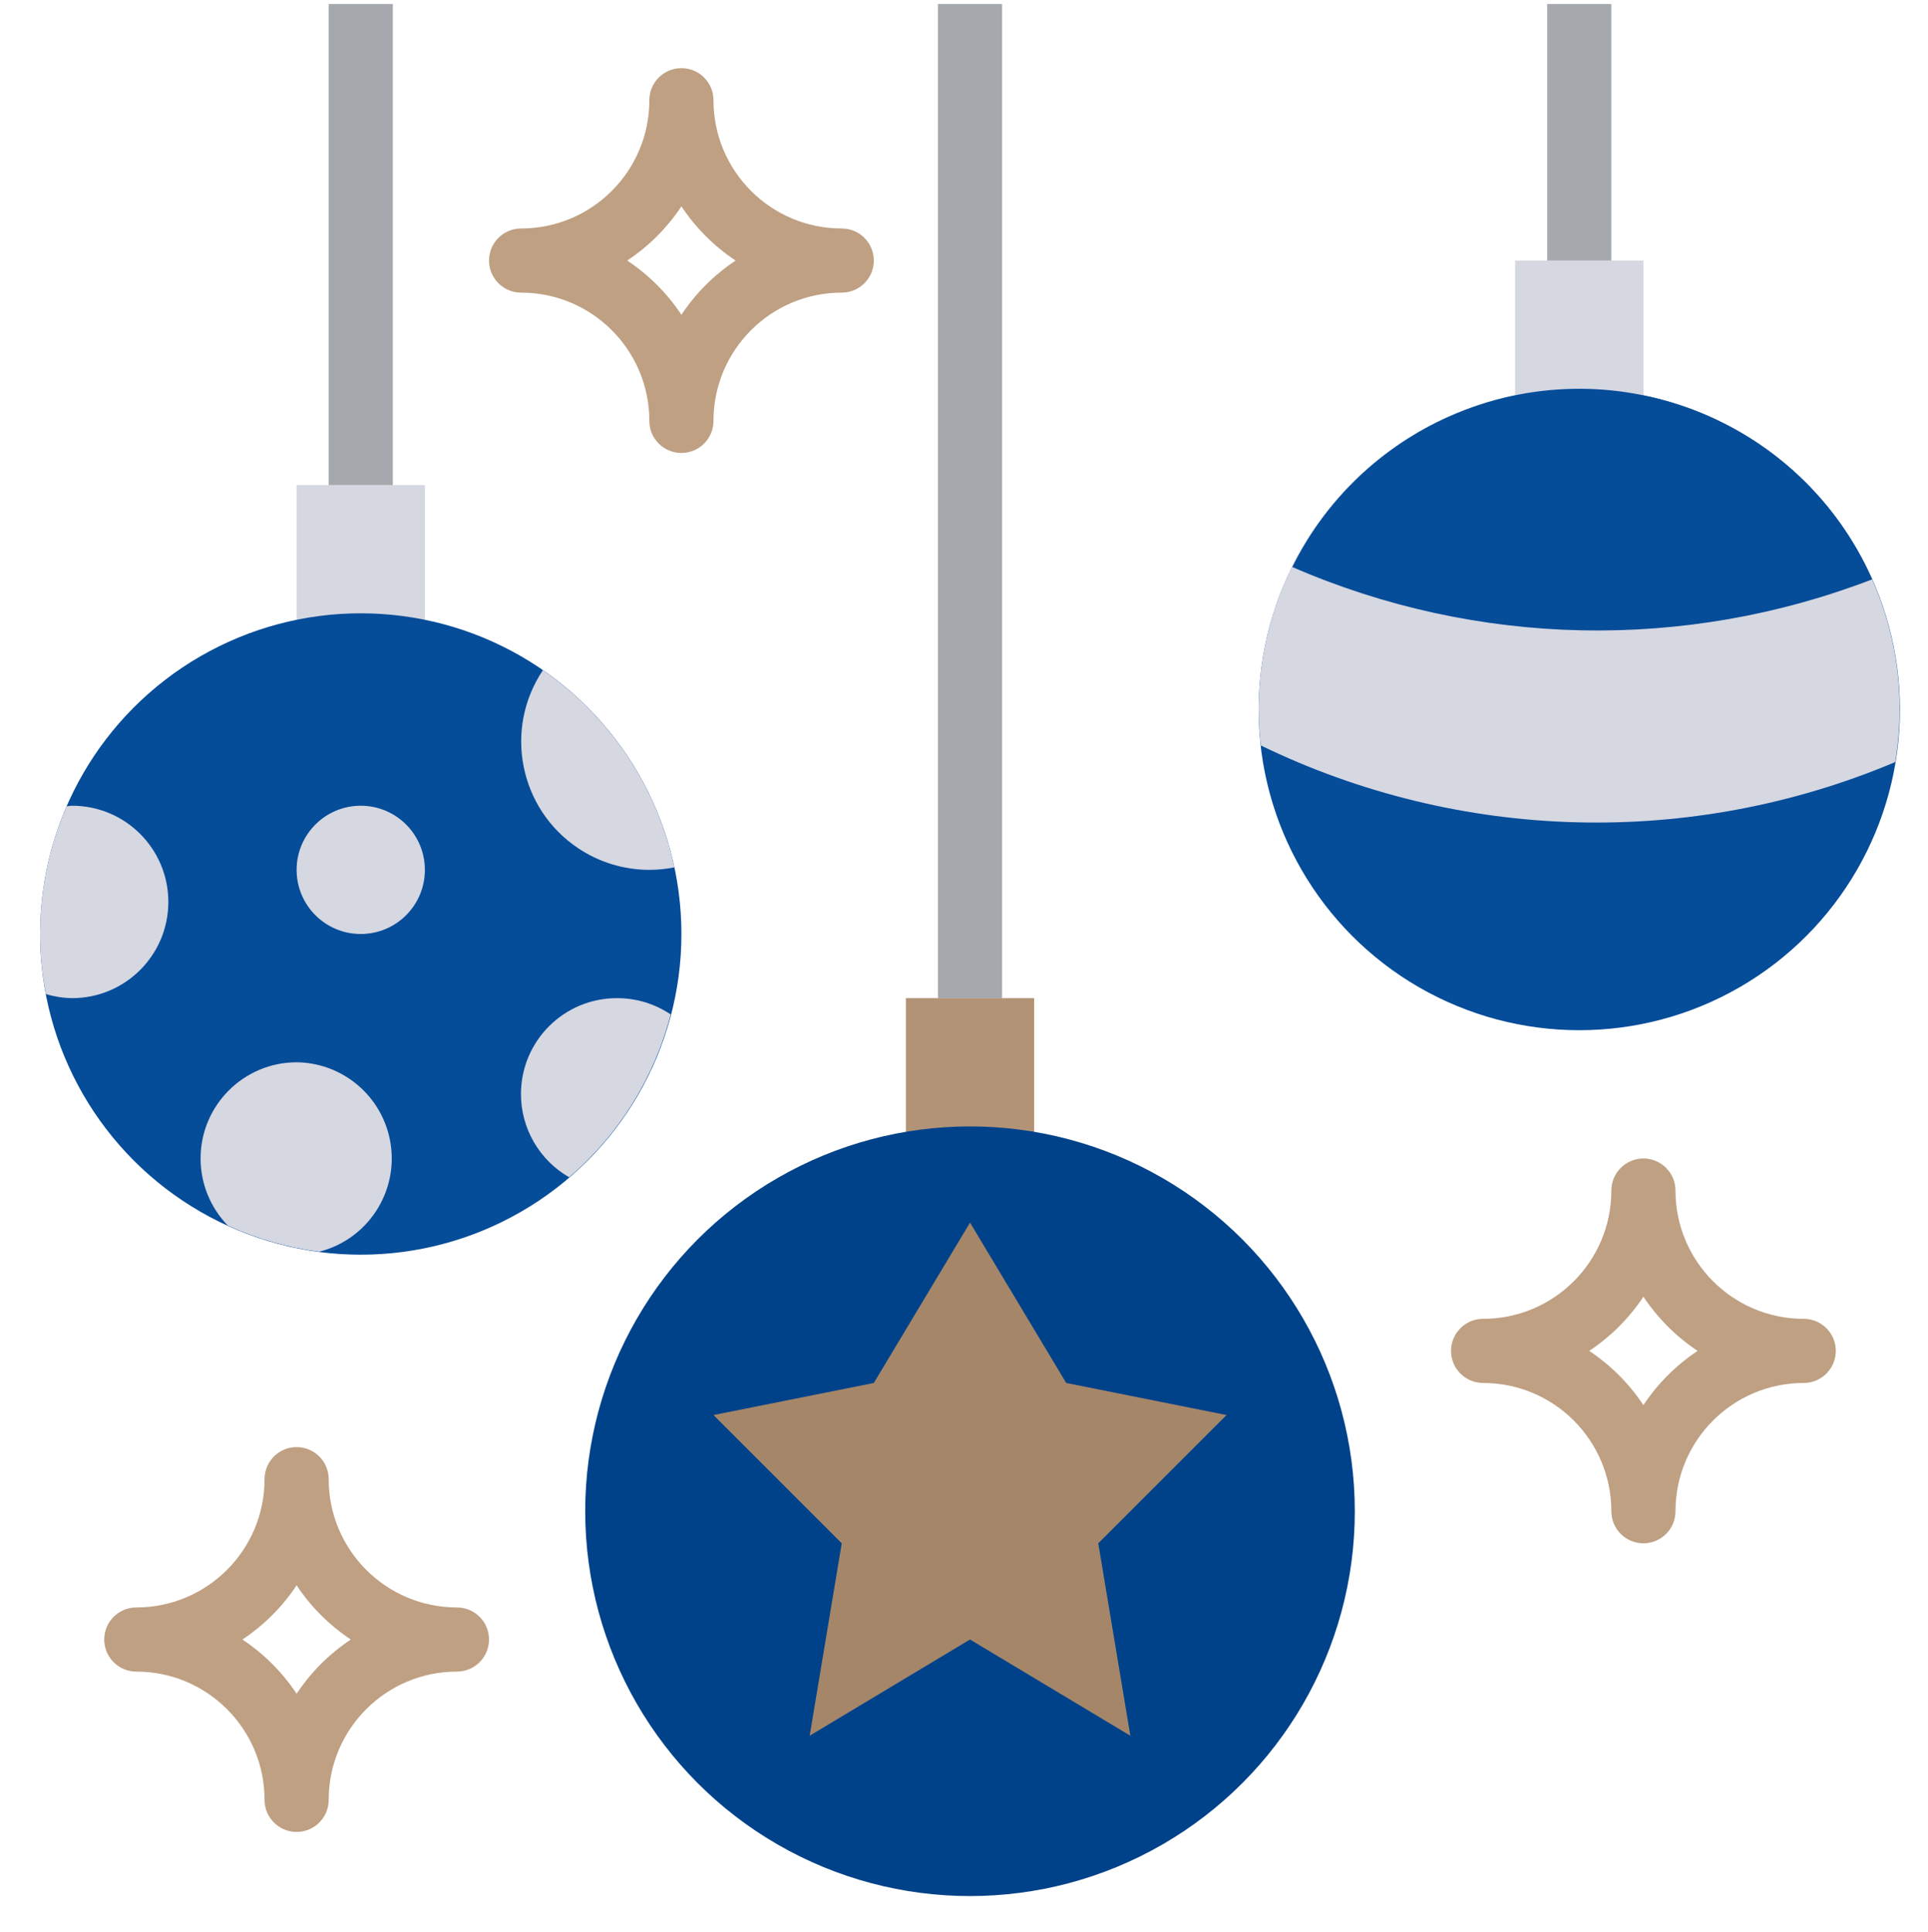 <?xml version="1.0" encoding="UTF-8"?>
<svg id="Layer_1" data-name="Layer 1" xmlns="http://www.w3.org/2000/svg" viewBox="0 0 481 482">
  <defs>
    <style>
      .cls-1 {
        fill: #a5a9ad;
      }

      .cls-2 {
        fill: #b29376;
      }

      .cls-3 {
        fill: #d5d7e1;
      }

      .cls-4 {
        fill: #bfa083;
      }

      .cls-5 {
        fill: #a58669;
      }

      .cls-6 {
        fill: #004289;
      }

      .cls-7 {
        fill: #054c99;
      }
    </style>
  </defs>
  <path class="cls-2" d="M226,249h32v56h-32v-56Z"/>
  <path class="cls-3" d="M74,121h32v56h-32v-56Z"/>
  <circle class="cls-7" cx="394" cy="177" r="80"/>
  <circle class="cls-7" cx="90" cy="233" r="80"/>
  <circle class="cls-6" cx="242" cy="377" r="96"/>
  <path class="cls-1" d="M82,1h16v120h-16V1Z"/>
  <path class="cls-3" d="M378,65h32v56h-32v-56Z"/>
  <path class="cls-1" d="M386,1h16v64h-16V1ZM234,1h16v248h-16V1Z"/>
  <path class="cls-3" d="M314,177c.01,2.991.186,5.98.528,8.952,49.704,24.13,107.403,25.644,158.304,4.152,7.26-43.56-22.167-84.757-65.727-92.017-43.56-7.26-84.757,22.167-92.017,65.727-.726,4.358-1.09,8.769-1.088,13.187Z"/>
  <path class="cls-7" d="M467.072,144.528c-17.887-40.347-65.096-58.554-105.442-40.666-17.062,7.564-30.938,20.862-39.222,37.586,45.944,19.991,97.91,21.098,144.664,3.08Z"/>
  <circle class="cls-3" cx="90" cy="217" r="16"/>
  <path class="cls-3" d="M168.248,216.368c-4.257-19.979-15.991-37.575-32.8-49.184-9.84,14.681-5.915,34.558,8.766,44.398,5.262,3.527,11.452,5.412,17.786,5.418,2.098-.007,4.191-.218,6.248-.632ZM154,249c-13.215-.056-23.973,10.611-24.03,23.826-.037,8.612,4.558,16.58,12.03,20.862,12.399-10.632,21.239-24.811,25.328-40.624-3.941-2.647-8.58-4.062-13.328-4.064ZM74,265c-13.255.023-23.981,10.787-23.958,24.042.011,6.237,2.449,12.224,6.798,16.694,7.234,3.309,14.926,5.507,22.816,6.52,12.845-3.272,20.605-16.336,17.334-29.181-2.684-10.537-12.117-17.954-22.99-18.075ZM18,201c-.464,0-.904.112-1.368.136-6.433,14.731-8.241,31.067-5.184,46.848,2.126.64,4.332.982,6.552,1.016,13.255,0,24-10.745,24-24s-10.745-24-24-24Z"/>
  <path class="cls-5" d="M242,305l24,40,40,8-32,32,8,48-40-24-40,24,8-48-32-32,40-8,24-40Z"/>
  <path class="cls-4" d="M114,401c-17.673,0-32-14.327-32-32,0-4.418-3.582-8-8-8s-8,3.582-8,8c0,17.673-14.327,32-32,32-4.418,0-8,3.582-8,8s3.582,8,8,8c17.673,0,32,14.327,32,32,0,4.418,3.582,8,8,8s8-3.582,8-8c0-17.673,14.327-32,32-32,4.418,0,8-3.582,8-8s-3.582-8-8-8ZM74,422.52c-3.562-5.362-8.158-9.958-13.52-13.52,5.362-3.562,9.958-8.158,13.52-13.52,3.562,5.362,8.158,9.958,13.52,13.52-5.362,3.562-9.958,8.158-13.52,13.52ZM450,329c-17.673,0-32-14.327-32-32,0-4.418-3.582-8-8-8s-8,3.582-8,8c0,17.673-14.327,32-32,32-4.418,0-8,3.582-8,8s3.582,8,8,8c17.673,0,32,14.327,32,32,0,4.418,3.582,8,8,8s8-3.582,8-8c0-17.673,14.327-32,32-32,4.418,0,8-3.582,8-8s-3.582-8-8-8ZM410,350.52c-3.562-5.362-8.158-9.958-13.52-13.52,5.362-3.562,9.958-8.158,13.52-13.52,3.562,5.362,8.158,9.958,13.52,13.52-5.362,3.562-9.958,8.158-13.52,13.52ZM210,57c-17.673,0-32-14.327-32-32,0-4.418-3.582-8-8-8s-8,3.582-8,8c0,17.673-14.327,32-32,32-4.418,0-8,3.582-8,8s3.582,8,8,8c17.673,0,32,14.327,32,32,0,4.418,3.582,8,8,8s8-3.582,8-8c0-17.673,14.327-32,32-32,4.418,0,8-3.582,8-8s-3.582-8-8-8ZM170,78.52c-3.562-5.362-8.158-9.958-13.52-13.52,5.362-3.562,9.958-8.158,13.52-13.52,3.562,5.362,8.158,9.958,13.52,13.52-5.362,3.562-9.958,8.158-13.52,13.52Z"/>
</svg>